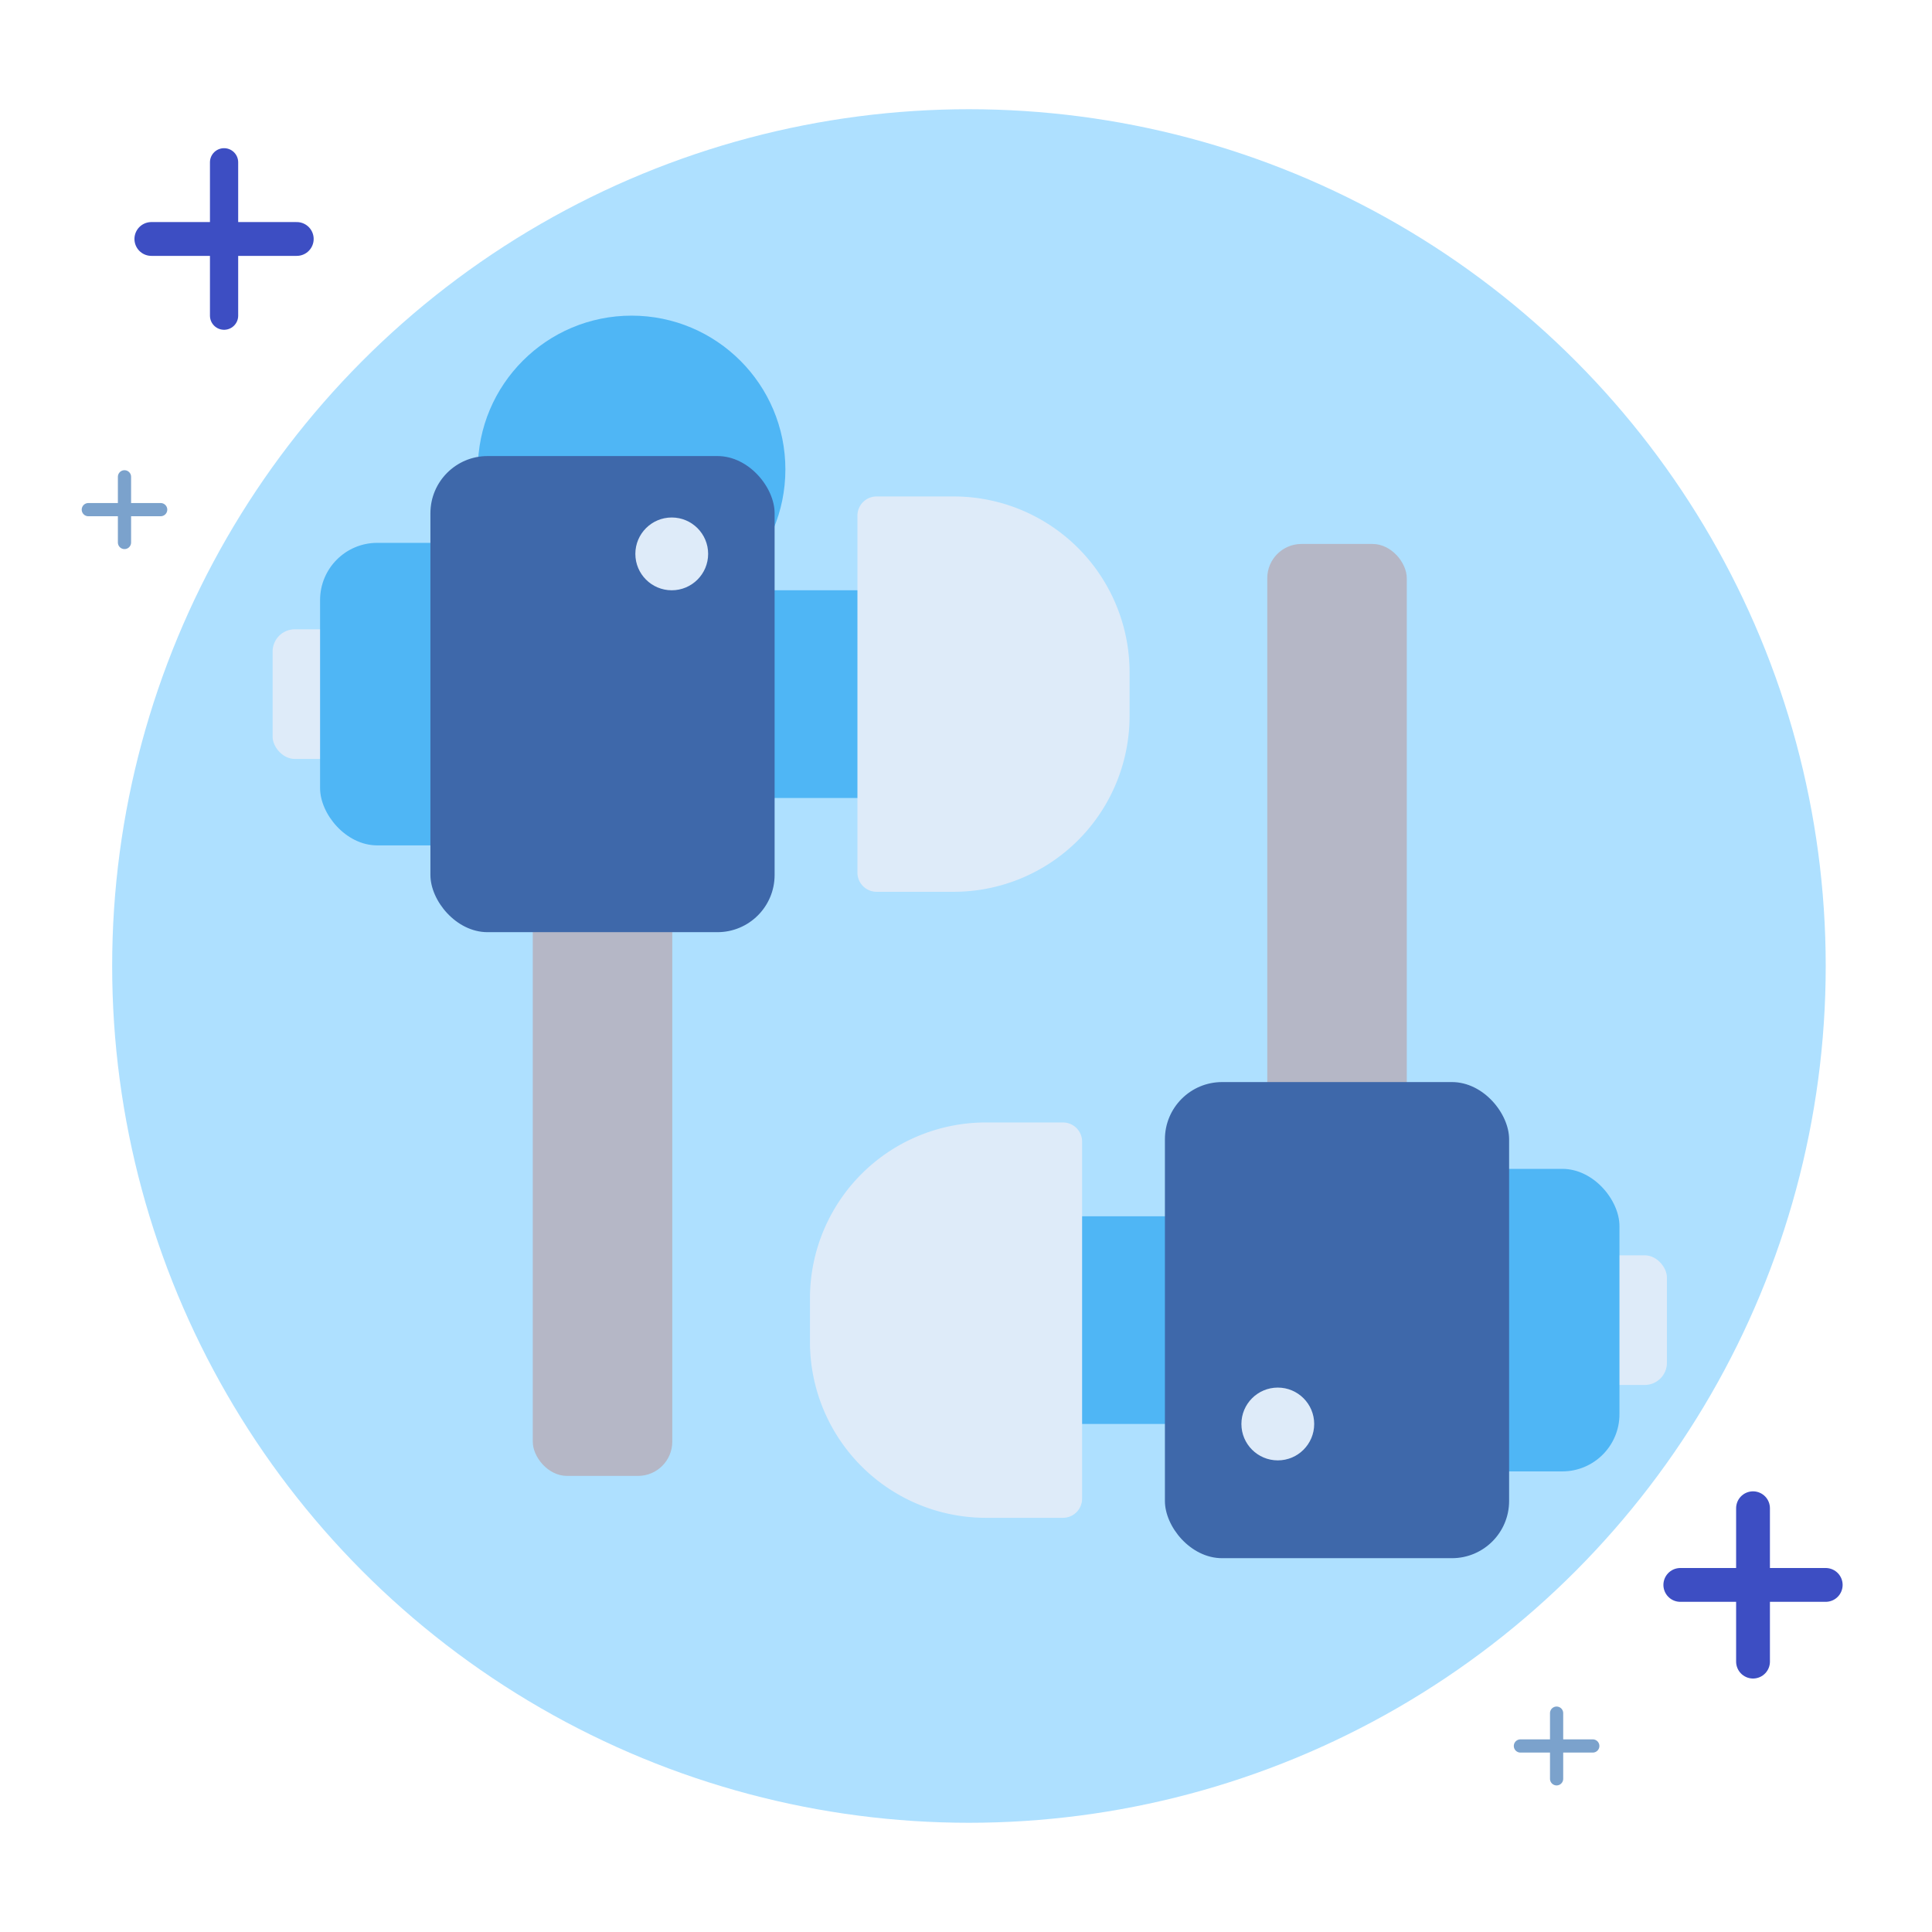 <svg xmlns="http://www.w3.org/2000/svg" viewBox="0 0 1024 1024"><defs><style>.cls-1,.cls-3,.cls-4{fill:none;stroke-linecap:round;stroke-linejoin:round;}.cls-1{stroke:#7ba2cc;stroke-width:7px;}.cls-2{fill:#aee0ff;}.cls-3,.cls-4{stroke:#3d4ec3;}.cls-3{stroke-width:14.96px;}.cls-4{stroke-width:17.92px;}.cls-5{fill:#4fb6f5;}.cls-6{fill:#b5b7c6;}.cls-7{fill:#deebf9;}.cls-8{fill:#3e68aa;}</style></defs><title>面性倒耳机</title><g id="图层_5" data-name="图层 5"><line class="cls-1" x1="65.98" y1="252.72" x2="65.98" y2="287.53"/><line class="cls-1" x1="85.16" y1="270.12" x2="46.81" y2="270.12"/><circle class="cls-2" cx="513.56" cy="512" r="454.11"/><line class="cls-3" x1="118.76" y1="86.02" x2="118.76" y2="167.31"/><line class="cls-4" x1="157.29" y1="126.66" x2="80.22" y2="126.66"/><line class="cls-4" x1="929.14" y1="799.4" x2="929.14" y2="880.69"/><line class="cls-4" x1="967.67" y1="840.04" x2="890.6" y2="840.04"/><line class="cls-1" x1="825.03" y1="908" x2="825.03" y2="942.81"/><line class="cls-1" x1="844.21" y1="925.4" x2="805.85" y2="925.4"/><circle class="cls-5" cx="334.76" cy="248.81" r="81.51"/></g><g id="图层_4" data-name="图层 4"><rect class="cls-6" x="282.38" y="426.3" width="73.94" height="355.96" rx="18.13"/><rect class="cls-7" x="144.5" y="333.54" width="40.91" height="68.72" rx="11.77" transform="translate(329.9 735.8) rotate(-180)"/><rect class="cls-5" x="169.65" y="287.73" width="186.67" height="160.35" rx="30.31" transform="translate(525.97 735.8) rotate(-180)"/><rect class="cls-5" x="320.43" y="312.86" width="186.67" height="110.09" rx="30.31" transform="translate(827.53 735.8) rotate(-180)"/><rect class="cls-8" x="228.14" y="241.73" width="182.43" height="252.35" rx="30.31" transform="translate(638.7 735.8) rotate(-180)"/><path class="cls-7" d="M547.69,263.13h40.84a10.16,10.16,0,0,1,10.16,10.16V462.51a10.16,10.16,0,0,1-10.16,10.16H547.69a93.24,93.24,0,0,1-93.24-93.24V356.37a93.24,93.24,0,0,1,93.24-93.24Z" transform="translate(1053.15 735.8) rotate(-180)"/><rect class="cls-6" x="671.68" y="288.31" width="73.94" height="355.96" rx="18.13"/><rect class="cls-7" x="842.6" y="665.34" width="40.91" height="68.72" rx="11.77"/><rect class="cls-5" x="671.68" y="619.52" width="186.67" height="160.35" rx="30.31"/><rect class="cls-5" x="520.9" y="644.65" width="186.67" height="110.09" rx="30.31"/><rect class="cls-8" x="617.43" y="573.52" width="182.43" height="252.35" rx="30.31"/><path class="cls-7" d="M522.54,594.93h40.84a10.16,10.16,0,0,1,10.16,10.16V794.31a10.16,10.16,0,0,1-10.16,10.16H522.54a93.24,93.24,0,0,1-93.24-93.24V688.16A93.24,93.24,0,0,1,522.54,594.93Z"/><circle class="cls-7" cx="356.04" cy="293.57" r="19.29"/><circle class="cls-7" cx="677.26" cy="754.74" r="19.29"/></g></svg>